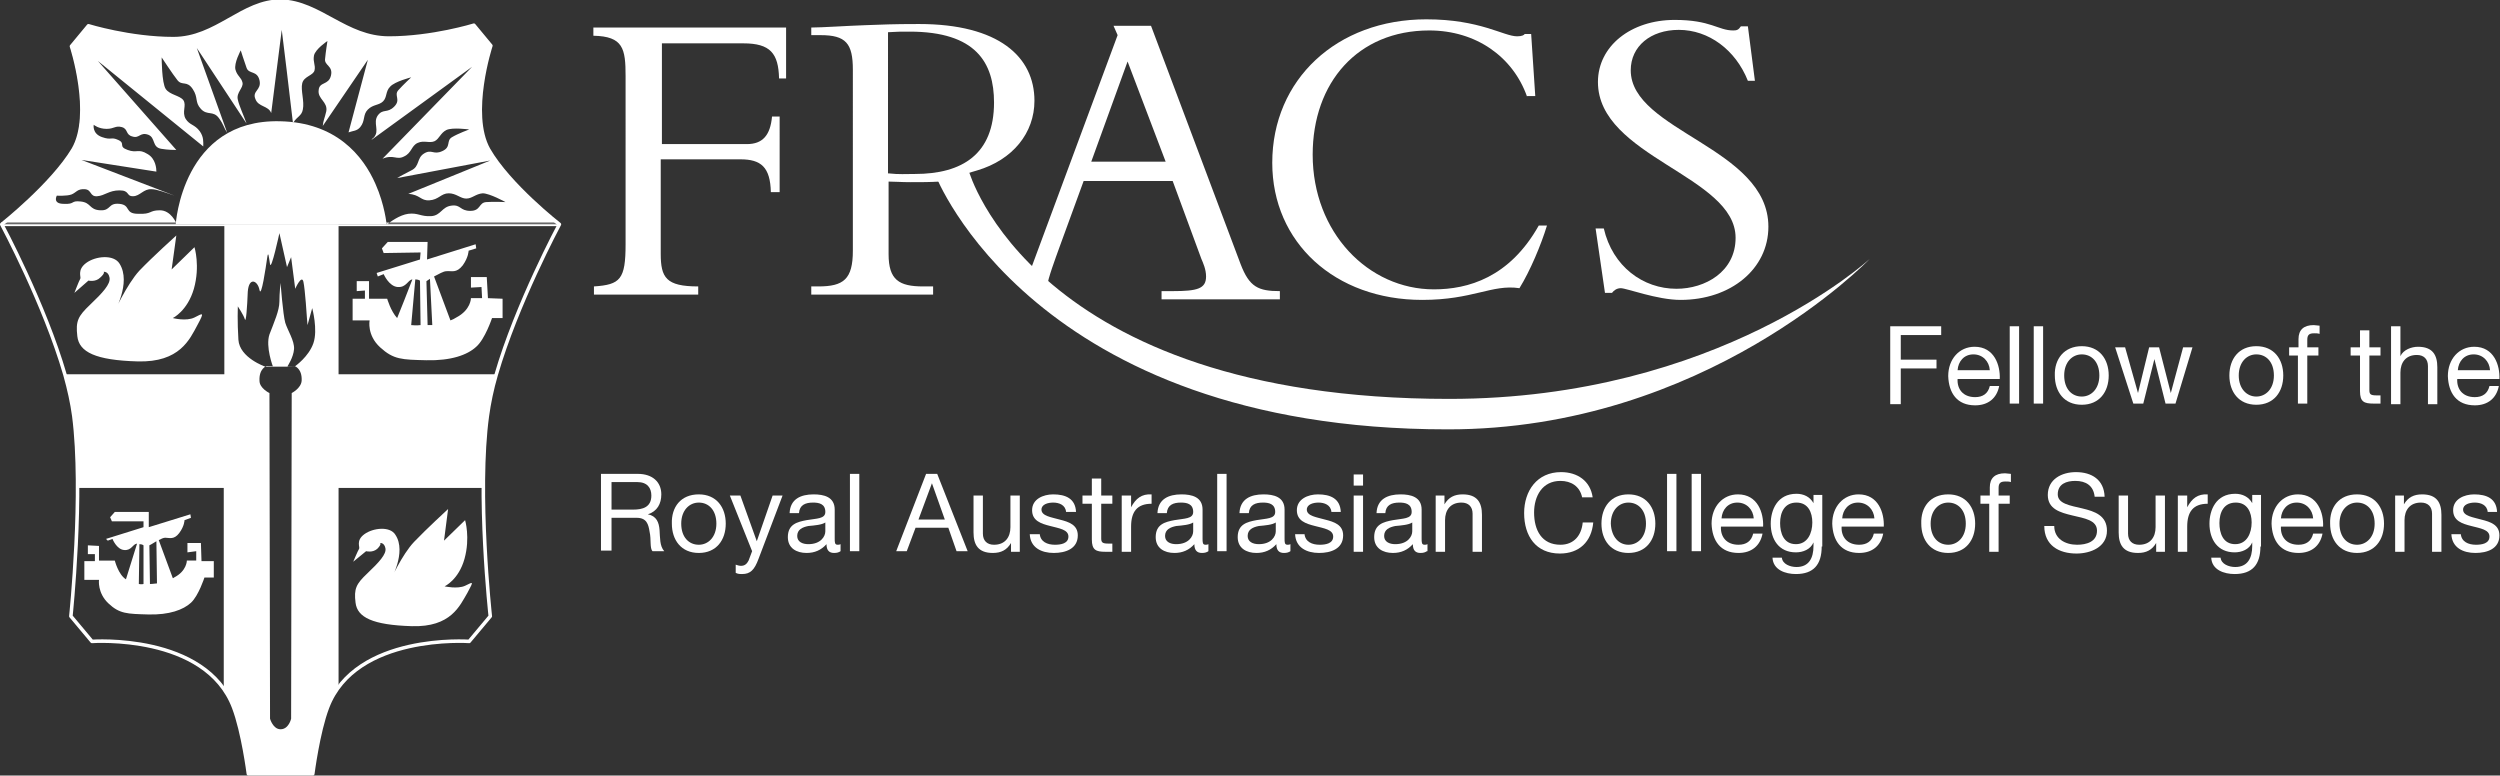 <?xml version="1.0" encoding="utf-8"?>
<!-- Generator: Adobe Illustrator 20.1.0, SVG Export Plug-In . SVG Version: 6.00 Build 0)  -->
<!DOCTYPE svg PUBLIC "-//W3C//DTD SVG 1.1//EN" "http://www.w3.org/Graphics/SVG/1.1/DTD/svg11.dtd">
<svg version="1.1" id="Layer_1" xmlns="http://www.w3.org/2000/svg" xmlns:xlink="http://www.w3.org/1999/xlink" x="0px" y="0px"
	 viewBox="0 0 426.8 132.4" style="enable-background:new 0 0 426.8 132.4;" xml:space="preserve">
<rect x="0" y="0" width="426.8" height="132.4" fill="#333333" stroke="none"/>
<style type="text/css">
	.Arched_x0020_Green{fill:url(#SVGID_1_);stroke:#FFFFFF;stroke-width:0.25;stroke-miterlimit:1;}
	.st0{fill:#FFFFFF;}
	.st1{fill:none;stroke:#FFFFFF;stroke-width:0.607;stroke-linejoin:round;}
</style>
<linearGradient id="SVGID_1_" gradientUnits="userSpaceOnUse" x1="-191.647" y1="361.753" x2="-190.94" y2="361.046">
	<stop  offset="0" style="stop-color:#20AC4B"/>
	<stop  offset="0.983" style="stop-color:#19361A"/>
</linearGradient>
<path class="st0" d="M95.5,38.3c0,0-7.3,13.6-10.8,25.7c-0.7,2.5-1.2,4.8-1.5,7c-1.7,13.1,0.5,34.2,0.5,34.2l-3.6,4.3
	c0,0-19.4-1.4-24.2,11.3c-1.6,4.2-2.5,11.3-2.5,11.3h-11c0,0-0.9-7.1-2.5-11.3c-4.8-12.7-24.2-11.3-24.2-11.3l-3.6-4.3
	c0,0,2.3-21.1,0.5-34.2c-0.3-2.2-0.8-4.6-1.5-7C7.6,51.8,0.2,38.3,0.2,38.3H95.5z M50.4,62.5c0,0,2.3-1.6,3.1-3.9
	c0.8-2.3-0.2-6-0.2-6l-0.8,2.9l-0.1-1.2c0,0-0.3-4.8-0.6-6.2c-0.3-1.3-1.4,1.2-1.4,1.2l-0.7-5.4l-0.7,1.7l-1.3-5.8
	c0,0-1.4,6.5-1.6,5.3c-0.2-1.2-0.3-2.5-0.5-1c-0.2,1.4-1,6.9-1.3,5.4c-0.3-1.6-1.8-2.3-2,0.3c-0.1,2.6-0.3,5.4-0.5,4.7
	c-0.2-0.7-1.2-2.2-1.2-2.2s-0.1,2.6,0.1,5.7c0.2,3.1,4.6,4.6,4.6,4.6L50.4,62.5z M38.3,63.9l0-25.7h-38c0,0,7.3,13.6,10.8,25.7
	L38.3,63.9z M84.8,63.9c3.5-12.1,10.8-25.7,10.8-25.7H57.8l0,25.7L84.8,63.9z M49.1,62.5c0,0,1-1.5,1.1-2.9c0.1-1.4-1.1-3.2-1.5-4.5
	c-0.4-1.4-0.8-6.8-0.8-6.8s-0.2,1.7-0.2,3.2c0,1.5-0.9,3.5-1.7,5.6c-0.7,2.1,0.6,5.5,0.6,5.5H49.1z M45.5,62.5c0,0-1.3,0.4-1.2,2.5
	c0,1.3,1.7,2.1,1.7,2.1l0.1,55.6c0,0,0.5,1.8,1.8,1.8c1.4,0,1.8-1.8,1.8-1.8l0.1-55.6c0,0,1.6-0.8,1.7-2.1c0.1-2.1-1.2-2.5-1.2-2.5
	H45.5z M57.8,117.4c6.7-9,22.4-7.9,22.4-7.9l3.6-4.3c0,0-1.2-10.9-1.2-21.9H57.8L57.8,117.4z M38.3,83.3H13.2
	c0,11-1.2,21.9-1.2,21.9l3.6,4.3c0,0,16-1,22.6,8V83.3z M85.8,51l0,3.3h-1.8c0,0-1.2,3.6-2.7,4.9c-1.5,1.4-4.3,2.4-8.5,2.3
	c-4.2-0.1-5.6-0.1-7.9-2.2c-2.3-2.1-1.8-4.6-1.8-4.6h-2.9V51h2.1l0-1.4l-1.4,0.1v-1.7L63,48v3h3.1c0,0,0.6,2.1,1.7,3.3
	c0.5-1.2,1.8-4.5,2.6-6.6c-0.8,0.1-1,1.4-2.5,1.3c-1.5-0.1-2.4-2.2-2.4-2.2l-1,0.4l-0.2-0.6l7.4-2.3l0.1-1.2l-6.3,0.1l-0.3-0.8
	l1-1.1h6.8l-0.1,3l8.3-2.6l0.1,0.7L80,42.8c0,0,0,1.1-1,2.5c-1.1,1.4-1.9,0.9-2.8,1c-0.5,0-1.3,0.5-2.1,0.9l2.8,7.5
	c0.3-0.1,0.7-0.3,1-0.5c2.5-1.3,2.5-3.3,2.5-3.3h1.9l-0.1-1.9l-1.8,0.1l0-1.8h2.7l0.2,3.6L85.8,51z M71.8,55.5l-0.1-7.6
	c0,0-0.3-0.2-0.8-0.2l-0.7,7.8C71.1,55.6,71.8,55.5,71.8,55.5z M73,55.5c0,0,0.3,0,0.8,0l-0.4-7.9c-0.3,0.2-0.6,0.4-0.6,0.4L73,55.5
	z M36.5,95.8l0,2.8h-1.6c0,0-1,3.1-2.3,4.3c-1.3,1.2-3.7,2.1-7.3,2c-3.6-0.1-4.9-0.1-6.8-1.9c-1.9-1.8-1.6-4-1.6-4h-2.5v-3.2h1.8
	l0-1.2l-1.2,0v-1.5l1.9,0.1v2.5h2.7c0,0,0.6,2.4,1.9,3.2l1.9-6.1c-0.8,0.1-0.9,1.2-2.2,1.1c-1.3-0.1-2-1.9-2-1.9l-0.8,0.3L18.1,92
	l6.4-2l0-1L19.1,89l-0.3-0.7l0.8-0.9h5.8l0,2.6l7.1-2.2l0.1,0.6l-1.1,0.4c0,0,0,1-0.9,2.2c-0.9,1.2-1.7,0.8-2.4,0.8
	c-0.3,0-0.7,0.2-1.1,0.4l2.4,6.5c0.1,0,0.1,0,0.2-0.1c2.2-1.1,2.2-2.9,2.2-2.9h1.6l0-1.6L32,94.3l0-1.6h2.3l0.1,3.1L36.5,95.8z
	 M24.5,99.7l0-6.6c0,0-0.2-0.2-0.7-0.2l-0.1,6.8C24.2,99.8,24.5,99.7,24.5,99.7z M25.6,99.7c0,0,0.5,0,1.2-0.1l-0.1-7.2
	c-0.6,0.4-1.2,0.7-1.2,0.7L25.6,99.7z M15.1,47.9c0,0,1.2,0.3,2-0.5c0.9-0.8,0.6-1,0.6-1s0.8-0.1,1,1c0.2,1.1-1.2,2.6-3.3,4.6
	c-2.1,2-2.5,2.8-2.2,5.4c0.3,2.7,3.1,4.1,10.3,4.3c7.2,0.2,8.9-3.8,10.2-6.2c1.3-2.4,0.9-2-0.5-1.3c-1.4,0.7-3.7,0.1-3.7,0.1
	s2.5-1.2,3.6-5c1.1-3.9,0.1-7.1,0.1-7.1l-3.9,3.8l0.8-5.8c0,0-4,3.6-6.3,6c-2.2,2.4-4.4,7.3-4.4,7.3s3.1-5.2,1-8.5
	c-1-1.6-4.1-1.3-5.7-0.1c-1.6,1.2-0.8,2.4-1,2.7c-0.2,0.3-1,2.4-1,2.4L15.1,47.9z M62.5,94.1c0,0,1.1,0.3,1.9-0.4
	c0.8-0.8,0.5-1,0.5-1s0.7-0.1,0.9,0.9c0.2,1-1.1,2.4-3.1,4.3c-1.9,1.8-2.3,2.6-2,5c0.3,2.5,2.9,3.8,9.6,4c6.7,0.2,8.2-3.5,9.5-5.7
	c1.2-2.2,0.9-1.8-0.4-1.2c-1.3,0.6-3.5,0.1-3.5,0.1s2.4-1.1,3.4-4.7c1-3.6,0.1-6.6,0.1-6.6l-3.6,3.5l0.7-5.4c0,0-3.7,3.4-5.8,5.6
	c-2.1,2.2-4.1,6.7-4.1,6.7s2.9-4.9,0.9-7.9c-0.9-1.5-3.8-1.2-5.3-0.1c-1.5,1.1-0.7,2.2-0.9,2.5c-0.2,0.3-1,2.2-1,2.2L62.5,94.1z"/>
<path class="st1" d="M53.4,132.1c0,0,0.9-7.1,2.5-11.3c4.8-12.7,24.2-11.3,24.2-11.3l3.6-4.3c0,0-2.3-21.1-0.5-34.2
	c0.3-2.2,0.8-4.6,1.5-7c3.5-12.1,10.8-25.7,10.8-25.7s-8.6-6.7-12.1-12.8C80,19.4,83.8,7.8,83.8,7.8l-2.9-3.5c0,0-7.1,2.2-14.5,2.2
	c-7.4,0-11.8-6.1-18.4-6.3C41.4,0.1,37,6.6,29.6,6.6c-7.4,0-14.5-2.2-14.5-2.2l-2.9,3.5c0,0,3.8,11.6,0.3,17.6
	C8.9,31.5,0.3,38.3,0.3,38.3s7.3,13.6,10.8,25.7c0.7,2.5,1.2,4.8,1.5,7c1.7,13.1-0.5,34.2-0.5,34.2l3.6,4.3c0,0,19.4-1.4,24.2,11.3
	c1.6,4.2,2.5,11.3,2.5,11.3H53.4z"/>
<g>
	<path class="st0" d="M322.7,55.7h8.7v1.5h-6.9v4.2h6.1v1.5h-6.1v6.1h-1.8V55.7z"/>
	<path class="st0" d="M341.3,65.9c-0.4,2.1-1.9,3.3-4.1,3.3c-3.1,0-4.5-2.1-4.6-5c0-2.9,1.9-5,4.5-5c3.4,0,4.4,3.2,4.3,5.5h-7.2
		c-0.1,1.7,0.9,3.1,3,3.1c1.3,0,2.2-0.6,2.5-1.9H341.3z M339.7,63.2c-0.1-1.5-1.2-2.7-2.8-2.7c-1.6,0-2.6,1.2-2.7,2.7H339.7z"/>
	<path class="st0" d="M343.1,55.7h1.6v13.2h-1.6V55.7z"/>
	<path class="st0" d="M347.2,55.7h1.6v13.2h-1.6V55.7z"/>
	<path class="st0" d="M355.4,59.1c3,0,4.6,2.2,4.6,5c0,2.8-1.6,5-4.6,5c-3,0-4.6-2.2-4.6-5C350.7,61.3,352.4,59.1,355.4,59.1z
		 M355.4,67.7c1.6,0,3-1.3,3-3.6c0-2.3-1.3-3.6-3-3.6c-1.6,0-3,1.3-3,3.6C352.4,66.4,353.7,67.7,355.4,67.7z"/>
	<path class="st0" d="M371.4,68.9h-1.7l-1.9-7.6h0l-1.9,7.6h-1.7l-3.1-9.6h1.7l2.2,7.8h0l1.9-7.8h1.7l2,7.8h0l2.1-7.8h1.6
		L371.4,68.9z"/>
	<path class="st0" d="M385.2,59.1c3,0,4.6,2.2,4.6,5c0,2.8-1.6,5-4.6,5c-3,0-4.6-2.2-4.6-5C380.6,61.3,382.2,59.1,385.2,59.1z
		 M385.2,67.7c1.6,0,3-1.3,3-3.6c0-2.3-1.3-3.6-3-3.6c-1.6,0-3,1.3-3,3.6C382.2,66.4,383.6,67.7,385.2,67.7z"/>
	<path class="st0" d="M392.4,60.7h-1.6v-1.4h1.6v-1.4c0-1.6,0.9-2.4,2.6-2.4c0.3,0,0.7,0.1,1,0.1V57c-0.3-0.1-0.6-0.1-0.9-0.1
		c-0.8,0-1.2,0.2-1.2,1.1v1.3h1.9v1.4h-1.9v8.2h-1.6V60.7z"/>
	<path class="st0" d="M404.5,59.3h1.9v1.4h-1.9v5.9c0,0.7,0.2,0.9,1.2,0.9h0.7v1.4h-1.2c-1.6,0-2.3-0.3-2.3-2.1v-6.1h-1.6v-1.4h1.6
		v-2.9h1.6V59.3z"/>
	<path class="st0" d="M408.2,55.7h1.6v5.1h0c0.5-1.1,1.9-1.6,3-1.6c2.5,0,3.3,1.4,3.3,3.5v6.3h-1.6v-6.5c0-1.2-0.7-1.9-1.9-1.9
		c-1.9,0-2.8,1.3-2.8,3v5.4h-1.6V55.7z"/>
	<path class="st0" d="M426.6,65.9c-0.4,2.1-1.9,3.3-4.1,3.3c-3.1,0-4.5-2.1-4.6-5c0-2.9,1.9-5,4.5-5c3.4,0,4.4,3.2,4.3,5.5h-7.2
		c-0.1,1.7,0.9,3.1,3,3.1c1.3,0,2.2-0.6,2.5-1.9H426.6z M425.1,63.2c-0.1-1.5-1.2-2.7-2.8-2.7c-1.6,0-2.6,1.2-2.7,2.7H425.1z"/>
	<path class="st0" d="M102.7,80.9h6.2c2.5,0,4,1.4,4,3.5c0,1.6-0.7,2.9-2.3,3.4v0c1.5,0.3,1.9,1.4,2,2.7c0.1,1.3,0,2.7,0.8,3.6h-2
		c-0.5-0.5-0.2-2-0.5-3.3c-0.2-1.3-0.5-2.4-2.2-2.4h-4.3v5.6h-1.8V80.9z M108.1,87c1.6,0,3.1-0.4,3.1-2.4c0-1.3-0.7-2.3-2.4-2.3
		h-4.4V87H108.1z"/>
	<path class="st0" d="M119.3,84.4c3,0,4.6,2.2,4.6,5c0,2.8-1.6,5-4.6,5c-3,0-4.6-2.2-4.6-5C114.6,86.6,116.2,84.4,119.3,84.4z
		 M119.3,93c1.6,0,3-1.3,3-3.6c0-2.3-1.3-3.6-3-3.6c-1.6,0-3,1.3-3,3.6C116.3,91.7,117.6,93,119.3,93z"/>
	<path class="st0" d="M129.5,95.4c-0.7,1.9-1.4,2.6-2.8,2.6c-0.4,0-0.7,0-1.1-0.2v-1.4c0.3,0.1,0.6,0.2,0.9,0.2c0.6,0,1-0.3,1.3-0.9
		l0.6-1.6l-3.8-9.5h1.8l2.8,7.8h0l2.7-7.8h1.7L129.5,95.4z"/>
	<path class="st0" d="M143.5,94.1c-0.3,0.2-0.6,0.3-1.1,0.3c-0.8,0-1.3-0.4-1.3-1.5c-0.9,1-2,1.5-3.4,1.5c-1.7,0-3.2-0.8-3.2-2.7
		c0-2.2,1.6-2.6,3.2-2.9c1.7-0.3,3.2-0.2,3.2-1.4c0-1.4-1.1-1.6-2.1-1.6c-1.3,0-2.3,0.4-2.4,1.8h-1.6c0.1-2.4,1.9-3.2,4.1-3.2
		c1.7,0,3.6,0.4,3.6,2.6v4.9c0,0.7,0,1.1,0.5,1.1c0.1,0,0.3,0,0.5-0.1V94.1z M140.9,89.2c-0.6,0.4-1.8,0.5-2.9,0.6
		c-1,0.2-1.9,0.6-1.9,1.7c0,1,0.9,1.4,1.9,1.4c2.1,0,2.9-1.3,2.9-2.2V89.2z"/>
	<path class="st0" d="M145.1,80.9h1.6v13.2h-1.6V80.9z"/>
	<path class="st0" d="M158.1,80.9h1.9l5.2,13.2h-1.9l-1.4-4h-5.6l-1.5,4h-1.8L158.1,80.9z M156.8,88.7h4.5l-2.2-6.2h0L156.8,88.7z"
		/>
	<path class="st0" d="M174.1,94.2h-1.5v-1.5h0c-0.7,1.2-1.7,1.7-3.1,1.7c-2.5,0-3.3-1.4-3.3-3.5v-6.3h1.6v6.5c0,1.2,0.7,1.9,1.9,1.9
		c1.9,0,2.8-1.3,2.8-3v-5.4h1.6V94.2z"/>
	<path class="st0" d="M177.5,91.1c0.1,1.4,1.3,1.9,2.6,1.9c1,0,2.3-0.2,2.3-1.4c0-1.2-1.6-1.4-3.1-1.8c-1.6-0.4-3.1-0.9-3.1-2.7
		c0-1.9,1.9-2.7,3.6-2.7c2.1,0,3.8,0.7,3.9,3H182c-0.1-1.2-1.2-1.6-2.2-1.6c-0.9,0-2,0.3-2,1.2c0,1.1,1.7,1.3,3.1,1.7
		c1.6,0.4,3.1,0.9,3.1,2.7c0,2.3-2.1,3-4.1,3c-2.1,0-4-0.9-4.1-3.2H177.5z"/>
	<path class="st0" d="M188,84.6h1.9V86H188v5.9c0,0.7,0.2,0.9,1.2,0.9h0.7v1.4h-1.2c-1.6,0-2.3-0.3-2.3-2.1V86h-1.6v-1.4h1.6v-2.9
		h1.6V84.6z"/>
	<path class="st0" d="M191.6,84.6h1.5v2h0c0.8-1.5,1.8-2.3,3.5-2.2V86c-2.5,0-3.5,1.4-3.5,3.9v4.3h-1.6V84.6z"/>
	<path class="st0" d="M206.3,94.1c-0.3,0.2-0.6,0.3-1.1,0.3c-0.8,0-1.3-0.4-1.3-1.5c-0.9,1-2,1.5-3.4,1.5c-1.7,0-3.2-0.8-3.2-2.7
		c0-2.2,1.6-2.6,3.2-2.9c1.7-0.3,3.2-0.2,3.2-1.4c0-1.4-1.1-1.6-2.1-1.6c-1.3,0-2.3,0.4-2.4,1.8h-1.6c0.1-2.4,1.9-3.2,4.1-3.2
		c1.7,0,3.6,0.4,3.6,2.6v4.9c0,0.7,0,1.1,0.5,1.1c0.1,0,0.3,0,0.5-0.1V94.1z M203.7,89.2c-0.6,0.4-1.8,0.5-2.9,0.6
		c-1,0.2-1.9,0.6-1.9,1.7c0,1,0.9,1.4,1.9,1.4c2.1,0,2.9-1.3,2.9-2.2V89.2z"/>
	<path class="st0" d="M207.8,80.9h1.6v13.2h-1.6V80.9z"/>
	<path class="st0" d="M220.3,94.1c-0.3,0.2-0.6,0.3-1.1,0.3c-0.8,0-1.3-0.4-1.3-1.5c-0.9,1-2,1.5-3.4,1.5c-1.7,0-3.2-0.8-3.2-2.7
		c0-2.2,1.6-2.6,3.2-2.9c1.7-0.3,3.2-0.2,3.2-1.4c0-1.4-1.1-1.6-2.1-1.6c-1.3,0-2.3,0.4-2.4,1.8h-1.6c0.1-2.4,1.9-3.2,4.1-3.2
		c1.7,0,3.6,0.4,3.6,2.6v4.9c0,0.7,0,1.1,0.5,1.1c0.1,0,0.3,0,0.5-0.1V94.1z M217.8,89.2c-0.6,0.4-1.8,0.5-2.9,0.6
		c-1,0.2-1.9,0.6-1.9,1.7c0,1,0.9,1.4,1.9,1.4c2.1,0,2.9-1.3,2.9-2.2V89.2z"/>
	<path class="st0" d="M222.7,91.1c0.1,1.4,1.3,1.9,2.6,1.9c1,0,2.3-0.2,2.3-1.4c0-1.2-1.6-1.4-3.1-1.8c-1.6-0.4-3.1-0.9-3.1-2.7
		c0-1.9,1.9-2.7,3.6-2.7c2.1,0,3.8,0.7,3.9,3h-1.6c-0.1-1.2-1.2-1.6-2.2-1.6c-0.9,0-2,0.3-2,1.2c0,1.1,1.7,1.3,3.1,1.7
		c1.6,0.4,3.1,0.9,3.1,2.7c0,2.3-2.1,3-4.1,3c-2.1,0-4-0.9-4.1-3.2H222.7z"/>
	<path class="st0" d="M232.7,82.9h-1.6v-1.9h1.6V82.9z M231.1,84.6h1.6v9.6h-1.6V84.6z"/>
	<path class="st0" d="M243.6,94.1c-0.3,0.2-0.6,0.3-1.1,0.3c-0.8,0-1.3-0.4-1.3-1.5c-0.9,1-2,1.5-3.4,1.5c-1.7,0-3.2-0.8-3.2-2.7
		c0-2.2,1.6-2.6,3.2-2.9c1.7-0.3,3.2-0.2,3.2-1.4c0-1.4-1.1-1.6-2.1-1.6c-1.3,0-2.3,0.4-2.4,1.8H235c0.1-2.4,1.9-3.2,4.1-3.2
		c1.7,0,3.6,0.4,3.6,2.6v4.9c0,0.7,0,1.1,0.5,1.1c0.1,0,0.3,0,0.5-0.1V94.1z M241.1,89.2c-0.6,0.4-1.8,0.5-2.9,0.6
		c-1,0.2-1.9,0.6-1.9,1.7c0,1,0.9,1.4,1.9,1.4c2.1,0,2.9-1.3,2.9-2.2V89.2z"/>
	<path class="st0" d="M245.1,84.6h1.5v1.5h0c0.7-1.2,1.7-1.7,3.1-1.7c2.5,0,3.3,1.4,3.3,3.5v6.3h-1.6v-6.5c0-1.2-0.7-1.9-1.9-1.9
		c-1.9,0-2.8,1.3-2.8,3v5.4h-1.6V84.6z"/>
	<path class="st0" d="M270.1,84.9c-0.4-1.9-1.9-2.8-3.7-2.8c-3.1,0-4.5,2.6-4.5,5.4c0,3,1.3,5.5,4.5,5.5c2.3,0,3.6-1.6,3.8-3.8h1.8
		c-0.3,3.3-2.4,5.3-5.7,5.3c-4.1,0-6.1-3-6.1-6.9c0-3.8,2.2-7,6.3-7c2.8,0,5,1.5,5.4,4.3H270.1z"/>
	<path class="st0" d="M278,84.4c3,0,4.6,2.2,4.6,5c0,2.8-1.6,5-4.6,5c-3,0-4.6-2.2-4.6-5C273.4,86.6,275,84.4,278,84.4z M278,93
		c1.6,0,3-1.3,3-3.6c0-2.3-1.3-3.6-3-3.6c-1.6,0-3,1.3-3,3.6C275.1,91.7,276.4,93,278,93z"/>
	<path class="st0" d="M284.6,80.9h1.6v13.2h-1.6V80.9z"/>
	<path class="st0" d="M288.8,80.9h1.6v13.2h-1.6V80.9z"/>
	<path class="st0" d="M300.9,91.1c-0.4,2.1-1.9,3.3-4.1,3.3c-3.1,0-4.5-2.1-4.6-5c0-2.9,1.9-5,4.5-5c3.4,0,4.4,3.2,4.3,5.5h-7.2
		c-0.1,1.7,0.9,3.1,3,3.1c1.3,0,2.2-0.6,2.5-1.9H300.9z M299.4,88.5c-0.1-1.5-1.2-2.7-2.8-2.7c-1.6,0-2.6,1.2-2.7,2.7H299.4z"/>
	<path class="st0" d="M311,93.3c0,3.1-1.4,4.7-4.4,4.7c-1.8,0-3.9-0.7-4-2.8h1.6c0.1,1.1,1.4,1.6,2.5,1.6c2.1,0,2.9-1.5,2.9-3.6
		v-0.6h0c-0.5,1.2-1.8,1.7-3,1.7c-2.9,0-4.3-2.2-4.3-4.9c0-2.3,1.1-5.1,4.4-5.1c1.2,0,2.3,0.5,2.9,1.6h0h0v-1.4h1.5V93.3z
		 M309.4,89.2c0-1.7-0.7-3.4-2.7-3.4c-2,0-2.8,1.6-2.8,3.5c0,1.7,0.6,3.6,2.7,3.6C308.6,92.9,309.4,91,309.4,89.2z"/>
	<path class="st0" d="M321.5,91.1c-0.4,2.1-1.9,3.3-4.1,3.3c-3.1,0-4.5-2.1-4.6-5c0-2.9,1.9-5,4.5-5c3.4,0,4.4,3.2,4.3,5.5h-7.2
		c-0.1,1.7,0.9,3.1,3,3.1c1.3,0,2.2-0.6,2.5-1.9H321.5z M320,88.5c-0.1-1.5-1.2-2.7-2.8-2.7c-1.6,0-2.6,1.2-2.7,2.7H320z"/>
	<path class="st0" d="M332.6,84.4c3,0,4.6,2.2,4.6,5c0,2.8-1.6,5-4.6,5c-3,0-4.6-2.2-4.6-5C327.9,86.6,329.5,84.4,332.6,84.4z
		 M332.6,93c1.6,0,3-1.3,3-3.6c0-2.3-1.3-3.6-3-3.6c-1.6,0-3,1.3-3,3.6C329.6,91.7,330.9,93,332.6,93z"/>
	<path class="st0" d="M339.7,86h-1.6v-1.4h1.6v-1.4c0-1.6,0.9-2.4,2.6-2.4c0.3,0,0.7,0.1,1,0.1v1.4c-0.3-0.1-0.6-0.1-0.9-0.1
		c-0.8,0-1.2,0.2-1.2,1.1v1.3h1.9V86h-1.9v8.2h-1.6V86z"/>
	<path class="st0" d="M357.6,84.8c-0.2-1.9-1.5-2.7-3.3-2.7c-1.5,0-3,0.5-3,2.3c0,1.6,2.1,1.9,4.2,2.4c2.1,0.5,4.2,1.2,4.2,3.8
		c0,2.8-2.8,3.9-5.2,3.9c-3,0-5.5-1.4-5.5-4.7h1.7c0,2.2,1.9,3.2,3.9,3.2c1.6,0,3.4-0.5,3.4-2.4c0-1.8-2.1-2.1-4.2-2.6
		c-2.1-0.5-4.2-1.1-4.2-3.5c0-2.7,2.4-3.9,4.8-3.9c2.7,0,4.8,1.3,4.9,4.2H357.6z"/>
	<path class="st0" d="M369.6,94.2h-1.5v-1.5h0c-0.7,1.2-1.7,1.7-3.1,1.7c-2.5,0-3.3-1.4-3.3-3.5v-6.3h1.6v6.5c0,1.2,0.7,1.9,1.9,1.9
		c1.9,0,2.8-1.3,2.8-3v-5.4h1.6V94.2z"/>
	<path class="st0" d="M371.9,84.6h1.5v2h0c0.8-1.5,1.8-2.3,3.5-2.2V86c-2.5,0-3.5,1.4-3.5,3.9v4.3h-1.6V84.6z"/>
	<path class="st0" d="M385.9,93.3c0,3.1-1.4,4.7-4.4,4.7c-1.8,0-3.9-0.7-4-2.8h1.6c0.1,1.1,1.4,1.6,2.5,1.6c2.1,0,2.9-1.5,2.9-3.6
		v-0.6h0c-0.5,1.2-1.8,1.7-3,1.7c-2.9,0-4.3-2.2-4.3-4.9c0-2.3,1.1-5.1,4.4-5.1c1.2,0,2.3,0.5,2.9,1.6h0h0v-1.4h1.5V93.3z
		 M384.4,89.2c0-1.7-0.7-3.4-2.7-3.4c-2,0-2.8,1.6-2.8,3.5c0,1.7,0.6,3.6,2.7,3.6C383.6,92.9,384.4,91,384.4,89.2z"/>
	<path class="st0" d="M396.5,91.1c-0.4,2.1-1.9,3.3-4.1,3.3c-3.1,0-4.5-2.1-4.6-5c0-2.9,1.9-5,4.5-5c3.4,0,4.4,3.2,4.3,5.5h-7.2
		c-0.1,1.7,0.9,3.1,3,3.1c1.3,0,2.2-0.6,2.5-1.9H396.5z M394.9,88.5c-0.1-1.5-1.2-2.7-2.8-2.7c-1.6,0-2.6,1.2-2.7,2.7H394.9z"/>
	<path class="st0" d="M402.4,84.4c3,0,4.6,2.2,4.6,5c0,2.8-1.6,5-4.6,5c-3,0-4.6-2.2-4.6-5C397.7,86.6,399.3,84.4,402.4,84.4z
		 M402.4,93c1.6,0,3-1.3,3-3.6c0-2.3-1.3-3.6-3-3.6c-1.6,0-3,1.3-3,3.6C399.4,91.7,400.7,93,402.4,93z"/>
	<path class="st0" d="M408.9,84.6h1.5v1.5h0c0.7-1.2,1.7-1.7,3.1-1.7c2.5,0,3.3,1.4,3.3,3.5v6.3h-1.6v-6.5c0-1.2-0.7-1.9-1.9-1.9
		c-1.9,0-2.8,1.3-2.8,3v5.4h-1.6V84.6z"/>
	<path class="st0" d="M420.1,91.1c0.1,1.4,1.3,1.9,2.6,1.9c1,0,2.3-0.2,2.3-1.4c0-1.2-1.6-1.4-3.1-1.8c-1.6-0.4-3.1-0.9-3.1-2.7
		c0-1.9,1.9-2.7,3.6-2.7c2.1,0,3.8,0.7,3.9,3h-1.6c-0.1-1.2-1.2-1.6-2.2-1.6c-0.9,0-2,0.3-2,1.2c0,1.1,1.7,1.3,3.1,1.7
		c1.6,0.4,3.1,0.9,3.1,2.7c0,2.3-2.1,3-4.1,3c-2.1,0-4-0.9-4.1-3.2H420.1z"/>
</g>
<g>
	<path class="st0" d="M132.9,32.8h-1.3c-0.1-4.3-1.7-5.6-5.2-5.6h-13.6v16.1c0,4.1,0.9,5.6,6.4,5.6v1.4h-17.8v-1.4
		c4.5-0.3,5.4-1.2,5.4-7.2V13c0-4.7-0.4-6.8-5.5-6.9V4.7h32.9v8.7h-1.2c-0.1-4.3-1.5-6-6.1-6h-13.9v17.2h14.5c2.7,0,4-1.5,4.3-4.7
		h1.3V32.8z"/>
	<path class="st0" d="M160.4,31c-1.8,0.1-3,0.1-5,0.1c-1.6,0-2.6-0.1-3.7-0.1v12.4c0,4.4,1.8,5.5,5.9,5.5h1.7v1.4h-20.8v-1.4h1.2
		c4.3,0,5.9-1.2,5.9-6.1V11.9c0-4.5-1.2-5.9-5.5-5.9h-1.6V4.7c1.8,0,6.2-0.3,9.2-0.4c3-0.1,4.5-0.2,9.2-0.2
		c13.6,0,19.7,5.6,19.7,13.1c0,5.5-3.7,10.1-9.8,11.9 M151.7,29.6c1.8,0.2,2.9,0.1,4.5,0.1c8.1,0,13.5-3.4,13.5-12.2
		c0-6.8-3.1-12.1-14.4-12.1c-1.4,0-2.3,0-3.7,0.1V29.6z"/>
	<path class="st0" d="M260.7,16.5c-2.4-6.8-8.7-11.3-16.7-11.3c-12.2,0-19.9,8.9-19.9,21.2c0,13.3,9.5,23,20.7,23
		c5.8,0,12.9-2,17.9-10.9h1.4c-1,3.3-2.9,7.8-4.7,10.7c-4.7-0.7-7.9,2-16.6,2c-14.9,0-25.6-9.8-25.6-23.4c0-14.2,11-24.5,26.3-24.5
		c9.2,0,13.2,2.9,15.5,2.9c0.8,0,1.2-0.2,1.3-0.4h1.1l0.7,10.6H260.7z"/>
	<path class="st0" d="M273.8,39c1.5,6.5,6.7,10.3,12.4,10.3c4.9,0,10.1-2.9,10.1-8.7c0-10.6-23.5-13.8-23.5-26.6
		c0-6.1,5.6-10.6,13.1-10.6c6.2,0,7.4,1.8,10,1.8c0.6,0,0.9-0.1,1.3-0.7h1.2l1.2,9.3h-1.2c-2.1-5.3-6.7-8.7-11.8-8.7
		c-4.8,0-8.2,2.8-8.2,6.9c0,10.4,23.5,13.2,23.5,26.7c0,7.2-6.4,12.5-15,12.5c-4,0-9.2-2-10.2-2c-0.7,0-1.2,0.4-1.5,0.8H274
		L272.4,39H273.8z"/>
</g>
<path class="st0" d="M176,45.9L190.8,6l-0.7-1.6h6.4l15.3,40.7c1.5,3.9,3,4.6,6.7,4.6v1.4h-20.2v-1.4h1.9c4.2,0,5.7-0.4,5.7-2.5
	c0-1.2-0.5-2.3-0.8-3l-4.9-13.3H185l-4.2,11.5c-0.5,1.4-2,5.4-2,6.4 M192.5,10.5l-6.2,17.1H199L192.5,10.5z"/>
<path class="st0" d="M319.2,44.2c0,0-25.8,23.9-71.8,23.9c-71.1,0-82-38.9-82-38.9l-5.7,0.7c0,0,16.7,43.4,87.4,43.4
	C291.2,73.4,319.2,44.2,319.2,44.2z"/>
<path class="st0" d="M30,38.3H66c0,0-0.3-3.3-1.9-6.9c-2.1-4.8-6.7-10.5-16.3-10.7C31.1,20.3,30,38.3,30,38.3z"/>
<path class="st0" d="M0.2,38.3c0,0,8.6-6.7,12.1-12.8c3.5-6.1-0.3-17.6-0.3-17.6L15,4.4c0,0,7.1,2.2,14.5,2.2
	c7.4,0,11.8-6.5,18.4-6.3c6.6,0.2,10.9,6.3,18.4,6.3c7.4,0,14.5-2.2,14.5-2.2l2.9,3.5c0,0-3.8,11.6-0.3,17.6
	c3.5,6.1,12.1,12.8,12.1,12.8H0.2z M66.1,38.3c0.5-0.4,2.1-1.6,3.6-1.8c1.7-0.2,2.1,0.5,3.9,0.4c1.7-0.1,1.8-1.6,3.5-1.8
	c1.6-0.2,1.4,0.9,3.2,0.9c1.8,0,1.4-1.4,2.7-1.5c1.3-0.1,3.3,0,3.3,0S83.6,33,82.4,33c-1.2,0.1-1.8,0.9-2.8,0.9c-1,0-1.7-0.9-3-0.9
	c-1.3,0-1.7,1.1-3.3,1.2c-1.5,0.1-1.6-1-3.6-1.1l14-5.7l-15.9,3c0.8-0.5,1.3-0.7,2.4-1.3c1.5-0.7,0.9-2.1,2.2-2.9
	c1.3-0.8,1.6,0.3,3.1-0.4c1.6-0.7,0.6-1.8,1.7-2.4c1-0.6,2.9-1.3,2.9-1.3s-2.9-0.4-3.9,0.1c-1,0.5-1.2,1.5-2,1.9
	c-0.9,0.4-1.8-0.2-2.9,0.3c-1.1,0.5-1,1.7-2.3,2.3c-1.3,0.7-1.8-0.4-3.7,0.4l15.3-15.7L63.4,23.9c0.1-0.1,0.2-0.3,0.4-0.4
	c1.1-1.2-0.2-2.5,0.7-3.8c0.9-1.2,1.6-0.3,2.8-1.5c1.2-1.2-0.1-1.9,0.7-2.8c0.8-0.9,2.2-2.2,2.2-2.2s-2.8,0.7-3.6,1.6
	c-0.8,0.8-0.5,1.8-1.2,2.5c-0.7,0.7-1.7,0.5-2.6,1.4c-0.9,0.9-0.4,1.9-1.3,3c-0.6,0.7-1.2,0.6-2,0.9l3.3-12.4l-7.7,11.3
	c0.1-1,0.3-1.2,0.6-2.5c0.3-1.6-1.5-2.1-1.3-3.6c0.1-1.5,1.7-0.8,2.1-2.5c0.4-1.7-1.2-1.7-1-2.9C55.6,8.9,55.9,7,55.9,7
	s-2.1,1.4-2.3,2.5c-0.2,1.1,0.3,1.6,0.1,2.5c-0.2,0.9-1.8,1-2.1,2.2c-0.3,1.2,0.4,3.1,0.1,4.5c-0.2,1.1-1,1.2-1.6,2.2
	c0,0-0.1,0-0.1,0c-0.3-2.8-1.9-15.8-1.9-15.8l-1.8,14.2c-0.5-1.3-2.2-1-2.7-2.4c-0.6-1.4,1.1-1.5,0.7-3.2c-0.4-1.7-1.8-1-2.2-2.1
	c-0.4-1.1-1-3-1-3s-1.2,2.2-0.9,3.3c0.3,1.1,1,1.3,1.2,2.2c0.2,0.9-1.1,1.7-0.8,2.9c0.2,1,1,2.7,1.5,4.1L33.6,8.2l5.2,14.5
	c-0.6-0.9-0.6-1.4-1.4-2.5c-1-1.4-2-0.4-3.1-1.6c-1.1-1.2-0.4-1.9-1.4-3.4c-1-1.5-1.8-0.5-2.6-1.5c-0.8-1-2.7-3.9-2.7-3.9
	s0,4.4,0.7,5.4c0.7,1,2.4,1.1,3,1.9c0.6,0.9-0.3,2,0.4,3.2c0.7,1.1,1.5,0.9,2.4,2.1c0.7,1,0.6,1.8,0.6,2.6L16.7,10.4l13.4,15.2
	c-0.4,0-1.4,0-2.6-0.2c-1.6-0.3-0.9-1.9-2.2-2.4c-1.4-0.5-1.5,0.7-2.7,0.3c-1.2-0.3-0.7-1.3-1.8-1.6c-1.1-0.3-1.3,0.3-2.6,0.3
	c-1.4,0-2.2-0.7-2.2-0.7s-0.3,1.5,1.4,2.1c1.7,0.6,1.5-0.1,2.8,0.5c1.3,0.6-0.1,1.1,1.6,1.7c1.6,0.6,1.8-0.3,3.4,0.7
	c1.4,0.8,1.5,2.5,1.5,3l-12.8-2l15.9,6.1c-1.2-0.4-3-1.1-3.9-1.1c-1.4-0.1-2,1.2-3.2,1.2c-1.2,0-0.5-1-2.3-1c-1.8,0-2.5,0.9-3.8,1
	c-1.3,0.1-0.9-1.1-2.1-1.2c-1.3-0.1-1.5,0.6-2.3,0.9c-0.8,0.3-2.5,0.2-2.5,0.2s-0.8,1.4,1.2,1.4c2,0.1,1.1-0.6,2.9-0.4
	c1.8,0.2,1.4,1.4,3.3,1.5c1.9,0.1,1.3-1.3,3.3-1.1c2,0.2,0.8,1.7,3.2,1.7c2.4,0.1,1.8-0.6,3.7-0.6c1.9,0,2.8,2.2,2.8,2.2H66.1z
	 M95.3,38.6V38H0.2v0.6H95.3L95.3,38.6z"/>
</svg>
